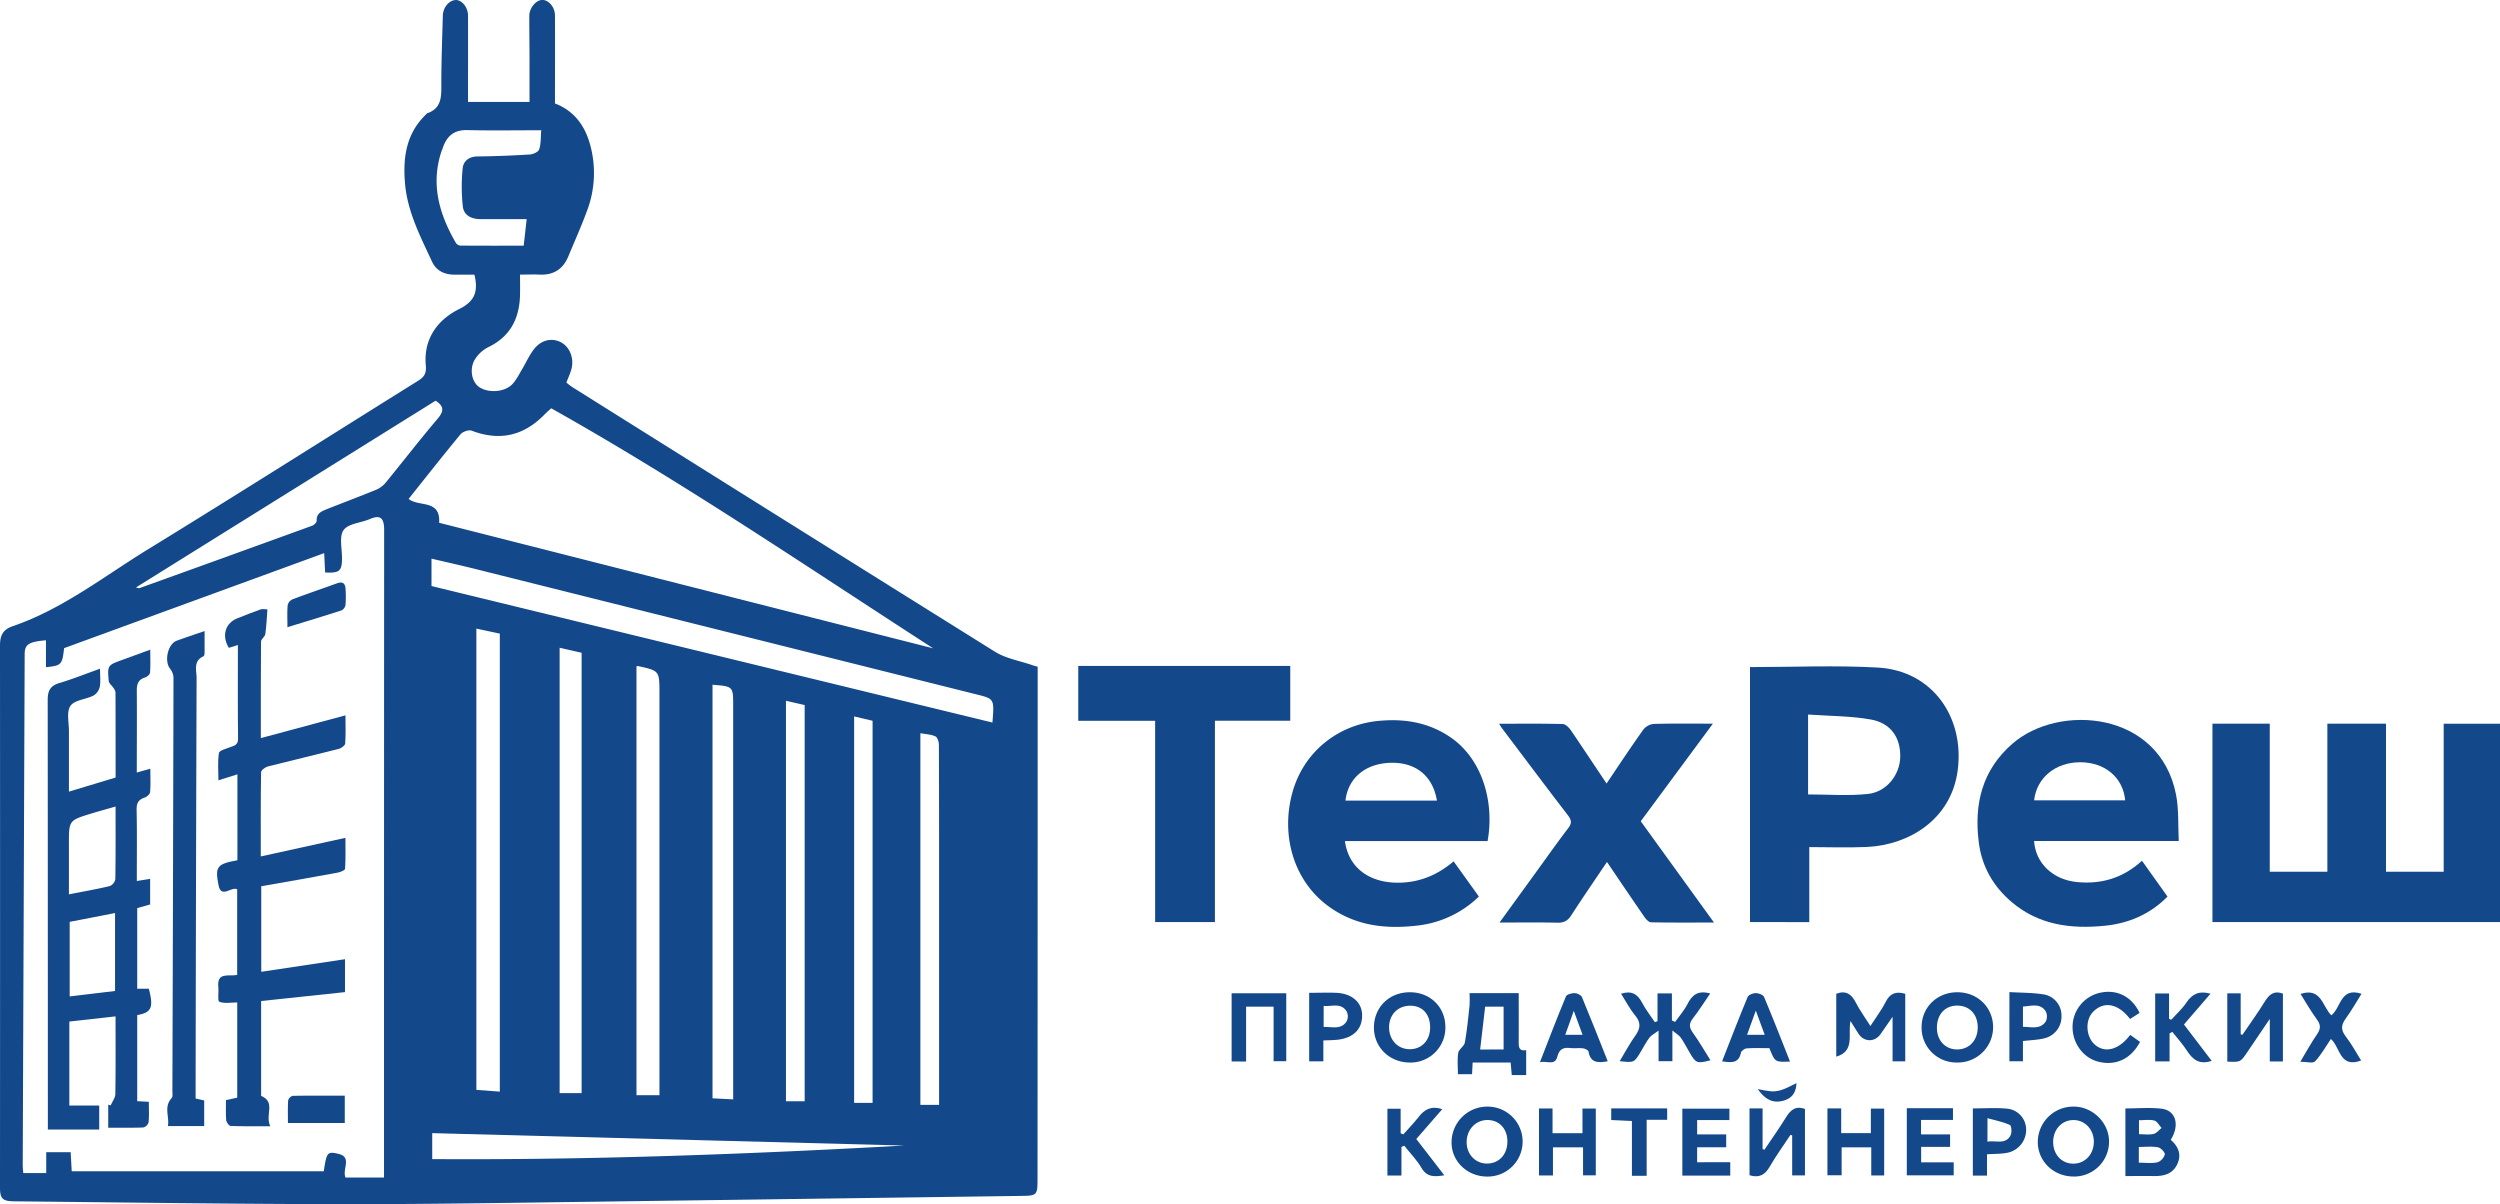 <svg xmlns="http://www.w3.org/2000/svg" viewBox="0 0 1291.43 622.01">
  <defs>
    <style>
      .cls-1 {
        fill: #13488b;
      }
    </style>
  </defs>
  <g id="Слой_2" data-name="Слой 2">
    <g id="Слой_1-2" data-name="Слой 1">
      <g>
        <path class="cls-1" d="M245.08,141.89c-3.53,0-7,0-10.49,0-5-.08-9.23-2-11.39-6.7-6.07-13.08-12.82-26-14-40.7-1.08-13,.6-25.26,10.49-35,.36-.35.67-.85,1.1-1,7.58-2.71,7.2-8.9,7.19-15.33,0-11.66.46-23.32.77-35,.11-4.27,3.13-7.95,6.58-8.14,3.2-.18,6.43,3.73,6.44,8,.05,13.16,0,26.33,0,39.49v5.13h31.77c0-7.09,0-14,0-21,0-7.83-.14-15.66-.11-23.5,0-4,3.46-8.09,6.63-8.17,3.33-.08,6.6,3.67,6.62,8,.08,15,0,30,0,45.48,9,3.4,14.71,10.29,17.59,19.38a54.89,54.89,0,0,1-1.08,36.2c-2.91,7.93-6.4,15.65-9.63,23.46-2.75,6.64-7.71,9.7-14.88,9.36-3.13-.14-6.27,0-10.05,0,0,3.78.08,7.23,0,10.67-.35,11.87-4.86,21.09-16,26.62a17.42,17.42,0,0,0-7.69,7.17c-2.58,5.26-.86,11.3,2.6,13.64,4.74,3.21,13.16,2.69,17.14-1.52,2.11-2.23,3.5-5.17,5.12-7.85,2-3.4,3.64-7.13,6.06-10.23,3.83-4.93,9.5-6,14.16-3.4,4.46,2.52,6.68,8.37,5.11,13.91-.63,2.21-1.62,4.32-2.55,6.76a36.07,36.07,0,0,0,3,2.31Q404.68,268.41,514,336.68c5.73,3.56,13,4.71,19.51,7,.75.26,1.52.46,2.52.75v15.13q0,124.73-.07,249.46c0,8.52-.28,8.65-8.75,8.76q-110.46,1.5-220.92,3c-44,.56-88,1.34-132,1.26-55.74-.09-111.48-.93-167.22-1.47C1.26,620.47,0,619.14,0,613.45q.08-140,0-280c0-5.35,1.6-8.29,6.65-10,25.78-8.85,47.08-25.75,69.94-39.77,46.59-28.59,92.75-57.9,139.14-86.82,3.21-2,4.64-3.69,4.23-8.11-1.23-13.46,5.84-23.43,17.16-29.06C245.44,155.6,247.11,150.41,245.08,141.89ZM23.74,330.76c-8.91.76-11,2.14-11,7.15q-.5,132-1,263.94c0,1.42.19,2.83.28,4.12H23.88V595.21H36.51c.18,3.32.35,6.39.54,9.84h130.2c1.5-9.68,1.7-10.38,7.59-9,7.24,1.75,1.78,8,3.64,12.24h19.89V589.11q0-157.73.07-315.44c0-6.84-2.55-7.61-7.58-5.47-4.55,1.94-11,2.28-13.37,5.63s-.78,9.61-.82,14.6c0,6.54-1.33,7.7-8.72,7.3-.16-3.16-.31-6.36-.49-10L33.12,334.81c-1,8.59-1.32,9-9.38,9.85Zm203.1-60.71,255.21,64.86c-65.38-42.23-129.6-86-197.31-124-1.36,1.25-2.38,2.11-3.31,3.06-10.73,11.1-23.18,14.07-37.77,8.51-1.52-.58-4.66.52-5.79,1.89-9.1,11-17.89,22.2-26.79,33.35C216.21,262,227.65,257.78,226.84,270.05Zm285.82,103.2c1-12.23,1-12.24-8.14-14.52Q375.31,326.39,246.1,294.06c-7.62-1.91-15.29-3.62-23.2-5.48v14.16ZM258.19,563.9V327.31l-12.11-2.59V563Zm30.9-229.3V564.68h11.36V337.21Zm39.7,9.61V565.76h11.86V558q0-100,0-200c0-11.52,0-11.52-11.16-13.94A2.43,2.43,0,0,0,328.79,344.21ZM70.22,303.47c1.13.25,1.49.47,1.75.37q44.66-16.06,89.25-32.25c1-.36,2.4-1.72,2.36-2.56-.18-3.74,2.4-4.86,5-5.91,8.47-3.36,17-6.56,25.43-10a13,13,0,0,0,5-3.53c9.08-11.06,17.81-22.41,27.07-33.3,3.28-3.86,3.41-6.39-1.06-9.3Zm297.85,50.25V567.35l10.67.56V364.53C378.74,354.57,378.73,354.57,368.07,353.72Zm47.6,215.17V364.21L406,362V568.89h9.67ZM223.28,598.76c81.68.53,162.76-2.52,243.82-7l-243.82-6.41ZM441.22,370.08V569.7h9.53V372.33Zm34.22,8.68v192h9.67v-6.56q0-55,0-109.93c0-23.16,0-46.31-.1-69.46,0-1.53-.71-3.91-1.77-4.39C481,379.34,478.21,379.27,475.44,378.76ZM272.06,113.2c-8.49,0-16.13,0-23.76,0-4.7,0-8.69-1.86-9.22-6.55A94.49,94.49,0,0,1,239,87c.36-3.81,3.25-6.14,7.74-6.19,9-.08,18-.46,26.91-1,1.74-.11,4.42-1.31,4.85-2.61,1-2.89.76-6.15,1.09-9.91-13,0-25.61.21-38.2-.08-7-.16-10.69,3.23-12.71,9.36-.2.63-.51,1.22-.71,1.85-5.53,17-1,32.33,7.5,47a3.18,3.18,0,0,0,2.23,1.44c10.93.09,21.86.06,32.82.06C271.05,122.29,271.51,118.2,272.06,113.2Z"/>
        <path class="cls-1" d="M1142.89,373.82h29.6v76.5h29.76V373.83h30.29v76.5h29.8V373.86h29.09V476.32H1142.89Z"/>
        <path class="cls-1" d="M904,344.6c22.3,0,44.3-1,66.16.25,28.06,1.64,44.82,25.66,41.11,53.27-3.36,25-24.87,38.3-46.64,39.38-9.77.48-19.59.08-30,.08v38.75H904Zm30,65.78c10.39,0,20.72.83,30.86-.24,9.66-1,16.46-9.77,16.74-18.88.31-10.12-4.79-17.78-15.29-19.61S945,369.89,934,369.11Z"/>
        <path class="cls-1" d="M1050.75,434.43c.75,11.52,9.74,19.95,22,21.2,12.73,1.29,24-2.06,33.73-11l13.19,18.52c-8.92,9.05-19.89,13.79-32.22,15.05-17.49,1.78-34.22-.26-48.33-12.27-9.53-8.11-15.35-18.35-16.93-30.69-2.52-19.72,1.64-37.35,17.29-51,24-21,76.18-17.06,84.6,26.28,1.47,7.55,1,15.49,1.4,23.9Zm0-21h47.06c-1.07-11.79-10.46-19.64-23.17-19.67S1052.08,401.64,1050.77,413.43Z"/>
        <path class="cls-1" d="M694.76,434.46c1.83,14,13,22,28.74,21.5,10.4-.33,19.31-4.15,27.39-11,4.43,6.15,8.66,12,13.06,18.18a54.19,54.19,0,0,1-31.51,14.95c-16.6,2-32.43.22-46.46-10.13-17.28-12.75-24.61-35.81-18.36-58.57,5.67-20.62,23.12-35,44.6-37,13.53-1.28,26.13.85,37.45,8.75,16.05,11.21,22.42,33.21,18.77,53.32Zm47.52-20.88c-2.1-12.67-10.79-19.79-23.66-19.54-13.14.25-22.27,7.76-23.59,19.54Z"/>
        <path class="cls-1" d="M596.71,372.36H557V344H666.51v28.32H627.59v104H596.71Z"/>
        <path class="cls-1" d="M829.91,404.74c6.43-9.53,12.53-18.81,19-27.86a7.87,7.87,0,0,1,5.45-2.92c9.82-.29,19.65-.14,30.48-.14-12.63,17.09-24.9,33.67-37.28,50.41l37.84,52.33c-11.33,0-21.93.1-32.51-.13-1.21,0-2.66-1.65-3.51-2.87-6.41-9.27-12.7-18.61-19.27-28.29-6.34,9.43-12.56,18.45-18.5,27.65-1.83,2.82-3.87,3.81-7.21,3.72-9.63-.23-19.26-.08-29.8-.08l19.59-27c5.27-7.27,10.43-14.62,15.89-21.74,1.88-2.46,1.79-4.07,0-6.48-11.54-15-22.92-30.21-34.34-45.34-.36-.48-.64-1-1.33-2.14,11.33,0,22.07-.13,32.8.15,1.49,0,3.31,1.87,4.32,3.33C817.65,386.34,823.69,395.47,829.91,404.74Z"/>
        <path class="cls-1" d="M788.38,542.5v12.84h-7.45c-.17-2-.36-4.07-.57-6.45H760.72c-.1,1.92-.19,3.83-.29,6h-7.31c0-3.75-.4-7.44.17-11,.3-1.89,3-3.37,3.38-5.26,1.15-6.31,1.77-12.72,2.45-19.11a61.07,61.07,0,0,0,0-6.51h25.4c0,8.45.05,16.71,0,25C784.49,540.72,784.55,543.09,788.38,542.5Zm-11.66-.37V520h-9.53l-2.59,22.15Z"/>
        <path class="cls-1" d="M836.69,548.17c2.74-4.52,5.12-9.07,8.08-13.19,2.68-3.73,3-6.72-.1-10.44-2.8-3.38-4.83-7.38-7.27-11.21,5.39-1.73,8.48.14,10.81,4.56,1.86,3.56,4.4,6.76,6.63,10.12l1.38-.51V513.17h7.44v14l1.64.73c2.16-3.06,4.73-5.92,6.4-9.24,2.39-4.76,5.55-7.21,11.73-5.44-3,4.32-5.7,8.72-8.88,12.78-2.1,2.69-2.08,4.67-.09,7.44,3.28,4.56,6.08,9.46,9.12,14.27-6.94,1.81-7.54,1.58-10.77-4-1.5-2.59-2.89-5.25-4.58-7.7-.8-1.16-2.2-1.91-4.32-3.68v15.86h-7.14V532.4c-2.31,1.72-3.83,2.42-4.71,3.6-1.67,2.26-3,4.78-4.43,7.2C844.16,549,844.16,549,836.69,548.17Z"/>
        <path class="cls-1" d="M966.2,530c2.93-4.53,5.87-8.38,8-12.63s5.3-5.41,10-4v34.87h-6.55v-23c-2.64,3.81-4.41,6.43-6.24,9-3,4.23-8.51,4.12-11.37-.23-1.27-1.93-2.44-3.91-4.12-6.6-1.49,6.92,2.52,15.48-7.36,18.43V513.35c4.89-1.86,7.86.09,10.12,4.59C960.7,521.92,963.4,525.55,966.2,530Z"/>
        <path class="cls-1" d="M1121.34,588.79c3.89,3.41,5.77,7.6,3.34,12.67s-7,6.14-12.09,6.06c-4.79-.08-9.58,0-14.67,0V572.59c6.24,0,12.53-.57,18.68.14C1124,573.59,1126.13,581.17,1121.34,588.79Zm-16.49,11.81c3.44,0,6.66.47,9.63-.18a6.15,6.15,0,0,0,3.8-4.08c.2-1-2.09-3.42-3.55-3.68-3.15-.58-6.47-.18-9.88-.18Zm.09-14.7c2.68,0,5.21.38,7.54-.14,1.53-.35,2.76-2,4.13-3.08-1.24-1.34-2.27-3.44-3.75-3.83-2.43-.64-5.16-.17-7.92-.17Z"/>
        <path class="cls-1" d="M1150.56,548.4V513.12h6.91v21.17l.9.28c3.84-5.67,7.87-11.23,11.47-17.05,2.22-3.6,4.61-6,9.45-4.25v35.06h-6.78v-22c-4.42,6.52-8.08,11.95-11.76,17.38C1157.36,548.71,1157.35,548.71,1150.56,548.4Z"/>
        <path class="cls-1" d="M728.32,512.57c10.56,0,18.36,7.73,18.32,18.06a18,18,0,0,1-18.27,18.25c-10.71,0-18.82-8.06-18.63-18.41S717.76,512.54,728.32,512.57Zm.24,6.95c-6.36,0-10.85,4.43-11,10.9-.13,6.72,4.53,11.67,10.89,11.57,6-.09,10.23-4.57,10.31-11C738.87,524,734.86,519.55,728.56,519.52Z"/>
        <path class="cls-1" d="M903.75,572.56h6.75v21l.94.38c3.71-5.53,7.6-11,11.08-16.64,2.32-3.77,4.9-6.25,9.87-4.45v34.32h-6.6V586.53l-.87-.29c-3.59,5.44-7.43,10.73-10.68,16.35-2.42,4.18-5.37,6.07-10.49,4.51Z"/>
        <path class="cls-1" d="M1011.12,512.57c10.46,0,18.43,7.81,18.46,18a18.25,18.25,0,0,1-18.8,18.29,17.94,17.94,0,0,1-18.14-18.35C992.69,520.32,1000.67,512.55,1011.12,512.57Zm-.28,6.9c-6.19.07-10.3,4.67-10.28,11.49,0,6.64,4.51,11.3,10.73,11.15s10.44-5,10.35-11.63S1017.29,519.39,1010.84,519.47Z"/>
        <path class="cls-1" d="M1070.81,607.75c-10.44-.18-18.47-8.34-18.13-18.44a18.32,18.32,0,0,1,18.62-17.67c9.84.05,18.25,8.47,18.17,18.17A18,18,0,0,1,1070.81,607.75Zm.15-29.16c-6,.07-10.43,5-10.35,11.51s4.68,11.24,10.84,11c5.84-.21,10.15-5,10.17-11.3S1077,578.51,1071,578.59Z"/>
        <path class="cls-1" d="M767.69,607.77c-10.27-.28-18.22-8.4-17.84-18.22a18.45,18.45,0,0,1,18.95-17.9,18.07,18.07,0,1,1-1.11,36.12Zm11-18.11c0-6.51-4.16-11-10.16-11.09-6.24-.07-11,5-10.9,11.65.11,6.23,4.66,10.89,10.59,10.85C774.39,601,778.71,596.32,778.67,589.66Z"/>
        <path class="cls-1" d="M636.22,548.31V513.1h28.22v35.08H657.9V520H643.7v28.36Z"/>
        <path class="cls-1" d="M951.34,592.68v14.44H944V572.57h7.11v12.79h15.32V572.67h6.88V607.2h-6.67V592.68Z"/>
        <path class="cls-1" d="M802,572.59v12.78h15.46V572.63h6.88v34.52h-6.58V592.67H802.21v14.55H795V572.59Z"/>
        <path class="cls-1" d="M893.8,600.36v6.91H869.05V572.7h24.31v5.91H876.7V586h15v6.63h-15v7.75Z"/>
        <path class="cls-1" d="M992.36,586h15v6.43H992.41v8h16.82v6.73H985v-34.7h23.85v6.07H992.36Z"/>
        <path class="cls-1" d="M1142.49,548c-6.41,2.19-9.85-.7-12.8-5.27-2.21-3.43-5-6.48-7.54-9.7l-1.41.79v14.47h-7.43V513.18h7.17v13.09l1.11.53c2.67-3,5.73-5.67,7.92-9,3-4.45,6.62-6.12,12.37-4.48l-13.71,15.9C1132.93,535.49,1137.64,541.63,1142.49,548Z"/>
        <path class="cls-1" d="M676.29,512.86c5,0,9.53-.17,14,0,8,.35,13.15,4.85,13.34,11.27.21,7.19-4.16,11.86-12.28,12.92-2.43.32-4.9.28-7.74.42v10.78h-7.32Zm7.47,17.62c4.47-.13,9.12,1.61,11.93-3a5.68,5.68,0,0,0-.05-5c-2.9-4.65-7.56-2.46-11.88-2.84Z"/>
        <path class="cls-1" d="M924.67,548.37c-7.76.34-7.76.34-10.65-6.92-3.76,0-7.73-.17-11.67.1-1.1.07-2.85,1.26-3,2.2-1.22,5.8-5.19,5.17-9.77,4.51C894,537,898.24,525.91,902.8,515c.46-1.11,2.77-2,4.21-2s3.79.89,4.26,2C915.87,525.94,920.16,537,924.67,548.37ZM907,522.06c-1.74,4.81-3.07,8.48-4.51,12.48h9.11Z"/>
        <path class="cls-1" d="M1105.24,523.24l-4.91,3.14c-6.33-8.22-13.58-9.19-19-3.8-4.43,4.43-3.79,13.1.87,17.1,5.27,4.53,12.46,2.58,18.2-5.09l5.08,3.62c-4.64,8.83-12.58,12.52-21.62,10.21-7.85-2-13.46-9.78-13.23-18.34a18.12,18.12,0,0,1,14.5-17.31C1093.74,511,1101.3,514.89,1105.24,523.24Z"/>
        <path class="cls-1" d="M830.51,548.22c-5.23,1-9,.7-9.92-5-.12-.74-1.84-1.57-2.91-1.7-2.12-.26-4.34.14-6.46-.13-3.65-.47-5.76.55-6.75,4.44-1.26,4.95-5.45,1.92-9,2.9,4.59-11.77,8.86-23,13.45-34,.44-1.06,2.93-1.74,4.46-1.72,1.31,0,3.33,1,3.78,2C821.74,526,826.07,537.05,830.51,548.22Zm-22-13.66h9l-4.54-12.41C811.47,526.52,810.14,530.17,808.55,534.56Z"/>
        <path class="cls-1" d="M1204.07,536.7c-2.67,3.93-5,8.18-8.18,11.58-1.09,1.16-4.45.18-7.61.18,3-5,5.61-9.78,8.65-14.2,1.89-2.75,2-4.76,0-7.51-3.1-4.21-5.68-8.79-8.55-13.32,10.76-3.48,11.26,6.45,15.92,11.05,5-3.76,4.58-14.78,15.59-11.11-2.67,4.24-5.17,8.65-8.12,12.73-2.35,3.24-2.71,5.84-.08,9.23,3,3.87,5.37,8.27,8,12.5C1208.54,552,1208.92,540.91,1204.07,536.7Z"/>
        <path class="cls-1" d="M1026.43,596.28v11h-7.32V572.57c6,0,11.76-.4,17.48.11a10.84,10.84,0,0,1,10.05,10.55,12.06,12.06,0,0,1-10.08,12.33C1033.5,596.12,1030.31,596,1026.43,596.28Zm.22-6.52c4.51-.79,9.42,1.73,12-3.39.7-1.42.41-4.88-.4-5.24-3.47-1.56-7.31-2.32-11.56-3.52Z"/>
        <path class="cls-1" d="M724.91,586c2.65-3,5.47-5.88,7.91-9,3-3.94,6.57-5.9,12.23-4.05l-13.44,15.43,14.48,18.73c-5.09.84-8.93,1.09-11.81-3.84-2.41-4.13-5.88-7.64-8.87-11.43l-1.46.64v14.75H716.7V572.73h6.83v12.71Z"/>
        <path class="cls-1" d="M1038,512.49c6.07.35,11.73.29,17.25,1.12a11,11,0,0,1,9.65,10.9,11.52,11.52,0,0,1-8.71,11.82c-3.48.89-7.18.95-11.2,1.44v10.46h-7Zm7,17.94c4.35,0,8.91,1.54,11.81-2.8a5.92,5.92,0,0,0-.14-5.37c-3-4.29-7.48-2.51-11.67-2.31Z"/>
        <path class="cls-1" d="M850.62,607.37H843v-28.3l-10.69-.49v-6h28.91v5.87H850.62Z"/>
        <path class="cls-1" d="M928,559.54c-.24,5.21-2.56,7.73-6.31,8.91-5.28,1.66-9.65-.05-13.66-5.88a56.59,56.59,0,0,0,7.49,1.22,16,16,0,0,0,5.45-1C923.19,562,925.26,560.84,928,559.54Z"/>
        <path class="cls-1" d="M51.67,345.44c0,3.77.39,6.65-.14,9.36a7.13,7.13,0,0,1-3.21,4.51c-4,2-9.82,2.28-11.93,5.32s-.76,8.66-.78,13.14c0,10.15,0,20.31,0,31.17l24.11-7.28c0-14.75,0-29.39-.05-44a5.28,5.28,0,0,0-1.16-2.41c-.76-1.19-2.23-2.26-2.34-3.47-.71-8.11-.62-8.12,7-10.9l14.45-5.27c0,4.45.18,8.19-.12,11.89-.08.92-1.55,2.16-2.62,2.49-3.54,1.11-4.25,3.51-4.22,6.87.12,13.93,0,27.86,0,42.22l7-2c0,4.38.2,8.29-.13,12.15-.09,1-1.66,2.39-2.82,2.78-3.15,1.06-4.21,2.8-4.14,6.22.25,12.13.1,24.27.1,36.87L77.56,454v13.21l-6.68,1.89v41.64h6c2.53,9.75,1.44,12.28-6,13.62v44.48l6,.31c0,3.49.21,7.08-.13,10.61a3.9,3.9,0,0,1-2.7,2.66c-5.94.24-11.9.12-18.14.12v-11.9l1.29.37c.83-2,2.35-3.9,2.38-5.86.22-13.29.11-26.59.11-40.12L35.82,527.7v43.37H51.25v12.42H24.72v-5.1q0-108.45-.08-216.89c0-4.76,1.4-7.29,6.06-8.67C37.47,350.81,44.05,348.16,51.67,345.44Zm8,71.2c-4.66,1.34-8.63,2.43-12.57,3.63C35.57,423.8,35.58,423.82,35.6,436c0,8.58,0,17.15,0,26,7.53-1.48,14.37-2.67,21.11-4.28a4.8,4.8,0,0,0,2.86-3.53C59.79,441.91,59.7,429.6,59.7,416.64Zm-.24,95.28V471.65L36,476.2v38.52Z"/>
        <path class="cls-1" d="M178.46,369.52c0,5.35.2,10-.15,14.57-.08,1-2,2.42-3.25,2.75-12.19,3.11-24.46,6-36.65,9.07-1.4.36-3.52,1.95-3.54,3-.24,14.3-.16,28.61-.16,43.5l43.73-9.61c0,5.61.16,10.84-.19,16-.05.76-2.48,1.73-3.92,2-13,2.41-26.1,4.68-39.37,7V502l43.25-6.5v17l-43.32,4.6v49c7.74,3.26,1.88,9.71,4.71,15.68-7.58,0-14,.11-20.42-.14-.85,0-2.23-1.87-2.33-3-.3-3.44-.11-6.92-.11-10.38l5.81-1.23V517.83c-3.17,0-6.56.71-9.25-.36-1-.4-.24-4.93-.51-7.55-.85-8.09,5.53-5.39,9.73-6.3V459.35c-3.14-1.5-8.25,5.06-9.66-2.17-1.87-9.6-.67-10.9,9.78-12.8V400l-9.81,3.08c0-5.1-.44-9.71.27-14.13.21-1.27,3.66-2.16,5.73-2.95s4.18-1.09,4.14-4.41c-.19-16-.08-32-.08-48.4l-4.65,1.47c-3.83-6.08-1.95-12.76,4.31-15.23,4-1.58,8-3.21,12.07-4.62,1-.37,2.35,0,3.53,0-.33,4.25-.5,8.52-1.1,12.73-.2,1.39-2.19,2.6-2.21,3.9-.15,16.32-.1,32.64-.1,49.84Z"/>
        <path class="cls-1" d="M105.69,326c0,4.45,0,7.58,0,10.71,0,.79-.11,2.09-.55,2.29-5.44,2.46-3.57,7.29-3.58,11.29q-.35,106-.51,211.91v5.26l4.43,1V581.7H86.74c.89-4.84-2.27-9.85,1.91-14.44.7-.77.4-2.55.4-3.86q.35-106.71.57-213.41a7.85,7.85,0,0,0-1.74-4.51c-3.14-3.93-1.22-12.8,3.38-14.49C95.7,329.36,100.2,327.86,105.69,326Z"/>
        <path class="cls-1" d="M178.1,566V580.1H148.74c0-3.5-.14-7.57.11-11.63a3.45,3.45,0,0,1,2.34-2.39C160.07,565.91,169,566,178.1,566Z"/>
        <path class="cls-1" d="M148.48,324c0-4.18-.2-7.83.13-11.43a4.47,4.47,0,0,1,2.57-3c7.58-2.87,15.26-5.46,22.88-8.24,2.76-1,4.24-.13,4.42,2.7a55.7,55.7,0,0,1,0,8.47,3.88,3.88,0,0,1-2.07,2.82C167.35,318.26,158.19,321,148.48,324Z"/>
      </g>
    </g>
  </g>
</svg>

